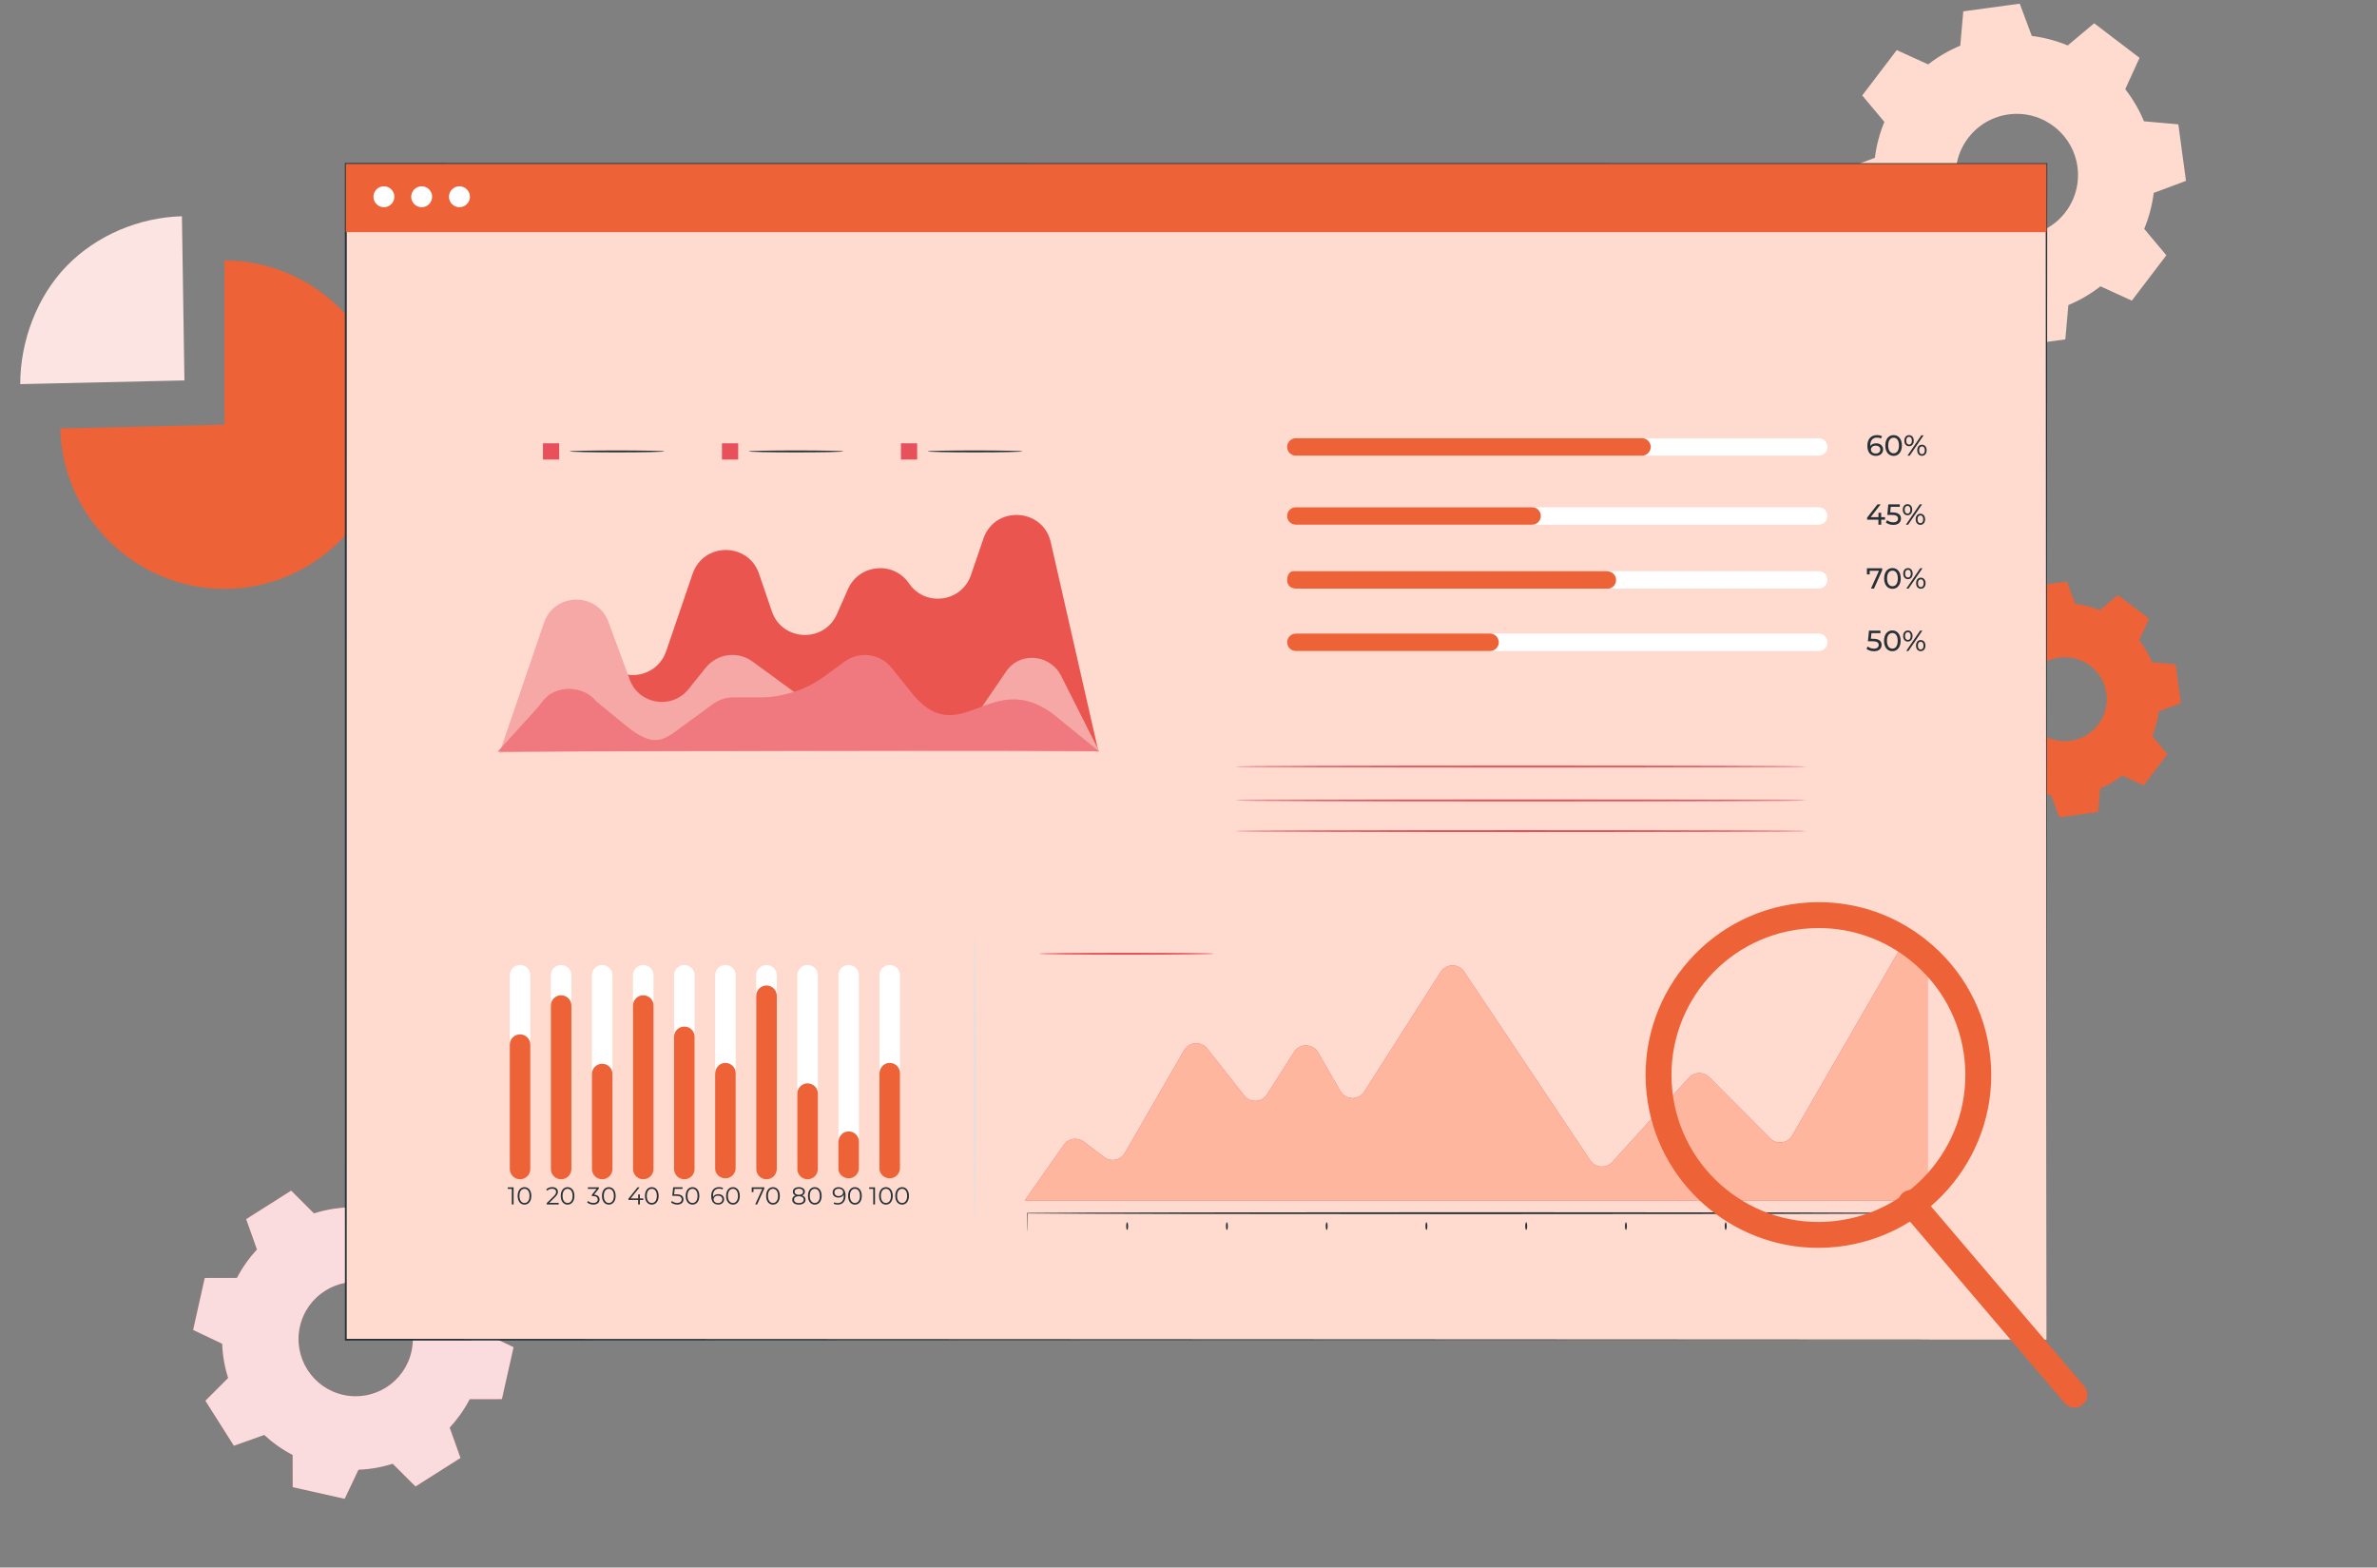 <svg width="643" height="424" viewBox="0 0 643 424" fill="none" xmlns="http://www.w3.org/2000/svg">
<rect x="0" y="0" width="643" height="424" fill="#808080" stroke="none"/>
<g clip-path="url(#clip0_3943_4333)">
<path d="M60.719 114.87V70.45C85.089 70.45 105.139 90.5 105.139 114.87C105.139 139.24 85.089 159.29 60.719 159.29C36.739 159.29 16.859 139.87 16.309 115.89L60.719 114.87Z" fill="#ED6237"/>
<path d="M49.889 102.9L5.469 103.9C5.469 92.33 9.989 80.21 18.059 71.92C26.129 63.63 37.639 58.81 49.209 58.49L49.889 102.9Z" fill="#FCE4E3"/>
<path fill-rule="evenodd" clip-rule="evenodd" d="M549.619 9.72C552.999 10.14 556.269 11.02 559.339 12.29L566.489 6.3L578.769 15.64L574.899 24.12C576.939 26.75 578.659 29.66 579.969 32.81L589.259 33.63L591.329 48.92L582.599 52.18C582.179 55.56 581.299 58.83 580.029 61.9L586.019 69.05L576.679 81.32L568.199 77.45C565.569 79.49 562.659 81.21 559.509 82.52L558.689 91.8L543.399 93.88L540.139 85.15C536.759 84.73 533.489 83.85 530.419 82.58L523.269 88.57L510.989 79.23L514.859 70.75C512.819 68.12 511.099 65.21 509.789 62.06L500.509 61.24L498.439 45.95L507.169 42.69C507.589 39.31 508.469 36.04 509.739 32.97L503.749 25.82L513.089 13.55L521.579 17.42C524.209 15.38 527.119 13.66 530.269 12.35L531.089 3.07L546.359 0.99L549.619 9.72ZM545.039 30.8C534.529 31.18 527.049 41 529.489 51.23C531.289 58.8 538.339 64.17 546.119 63.88C556.629 63.5 564.099 53.68 561.659 43.45C559.859 35.89 552.809 30.52 545.039 30.8Z" fill="#FFDACF"/>
<path fill-rule="evenodd" clip-rule="evenodd" d="M111.998 330.57C114.818 332.04 117.398 333.87 119.678 335.98L127.888 333.06L135.598 345.23L129.458 351.4C130.398 354.37 130.948 357.47 131.068 360.66L138.928 364.39L135.768 378.45L127.058 378.47C125.588 381.29 123.758 383.87 121.648 386.15L124.568 394.36L112.398 402.07L106.228 395.93C103.258 396.87 100.158 397.42 96.968 397.54L93.238 405.41L79.178 402.26L79.158 393.55C76.338 392.08 73.758 390.25 71.478 388.14L63.268 391.06L55.558 378.89L61.708 372.72C60.768 369.75 60.218 366.65 60.098 363.47L52.238 359.73L55.388 345.67L64.098 345.65C65.568 342.83 67.398 340.25 69.508 337.97L66.588 329.76L78.758 322.05L84.928 328.2C87.898 327.26 90.998 326.71 94.188 326.59L97.918 318.73L111.978 321.88L111.998 330.57ZM99.598 347.12C91.268 345.25 82.998 350.49 81.128 358.82C79.258 367.15 84.498 375.42 92.828 377.29C101.158 379.16 109.428 373.92 111.298 365.59C113.168 357.25 107.928 348.99 99.598 347.12Z" fill="#E8505B"/>
<g opacity="0.8">
<path fill-rule="evenodd" clip-rule="evenodd" d="M111.998 330.57C114.818 332.04 117.398 333.87 119.678 335.98L127.888 333.06L135.598 345.23L129.458 351.4C130.398 354.37 130.948 357.47 131.068 360.66L138.928 364.39L135.768 378.45L127.058 378.47C125.588 381.29 123.758 383.87 121.648 386.15L124.568 394.36L112.398 402.07L106.228 395.93C103.258 396.87 100.158 397.42 96.968 397.54L93.238 405.41L79.178 402.26L79.158 393.55C76.338 392.08 73.758 390.25 71.478 388.14L63.268 391.06L55.558 378.89L61.708 372.72C60.768 369.75 60.218 366.65 60.098 363.47L52.238 359.73L55.388 345.67L64.098 345.65C65.568 342.83 67.398 340.25 69.508 337.97L66.588 329.76L78.758 322.05L84.928 328.2C87.898 327.26 90.998 326.71 94.188 326.59L97.918 318.73L111.978 321.88L111.998 330.57ZM99.598 347.12C91.268 345.25 82.998 350.49 81.128 358.82C79.258 367.15 84.498 375.42 92.828 377.29C101.158 379.16 109.428 373.92 111.298 365.59C113.168 357.25 107.928 348.99 99.598 347.12Z" fill="white"/>
</g>
<path fill-rule="evenodd" clip-rule="evenodd" d="M561.349 163.3C563.669 163.59 565.908 164.19 568.018 165.06L572.918 160.95L581.339 167.36L578.688 173.18C580.088 174.98 581.268 176.98 582.168 179.14L588.539 179.7L589.958 190.19L583.969 192.43C583.679 194.75 583.078 196.99 582.208 199.1L586.318 204.01L579.909 212.43L574.089 209.78C572.289 211.18 570.288 212.36 568.128 213.26L567.568 219.63L557.078 221.05L554.839 215.06C552.519 214.77 550.278 214.17 548.168 213.3L543.258 217.41L534.839 211L537.498 205.18C536.098 203.38 534.918 201.38 534.018 199.22L527.648 198.66L526.229 188.17L532.219 185.93C532.509 183.61 533.109 181.37 533.979 179.26L529.868 174.35L536.279 165.93L542.099 168.58C543.899 167.18 545.898 166 548.058 165.1L548.618 158.73L559.108 157.31L561.349 163.3ZM558.198 177.77C550.978 178.03 545.849 184.77 547.529 191.79C548.769 196.99 553.608 200.67 558.938 200.47C566.148 200.21 571.278 193.47 569.608 186.45C568.368 181.26 563.538 177.58 558.198 177.77Z" fill="#ED6237"/>
<path d="M553.589 44.34H93.549V362.36H553.589V44.34Z" fill="#FFDACF"/>
<path d="M553.589 362.37C553.589 360.65 553.509 237.82 553.379 44.35L553.589 44.56C426.019 44.57 266.379 44.59 93.589 44.61H93.549L93.809 44.35C93.799 157.95 93.789 265.85 93.789 362.37L93.549 362.13C365.049 362.27 551.469 362.37 553.589 362.37C551.479 362.37 365.049 362.47 93.549 362.61H93.309V362.37C93.299 265.85 93.299 157.94 93.289 44.35V44.09H93.549H93.589C266.379 44.11 426.019 44.13 553.589 44.14H553.799V44.35C553.669 237.82 553.589 360.65 553.589 362.37Z" fill="#263238"/>
<path d="M553.589 44.34H93.549V62.79H553.589V44.34Z" fill="#ED6237"/>
<path d="M106.68 53.22C106.68 54.78 105.41 56.05 103.85 56.05C102.28 56.05 101.02 54.78 101.02 53.22C101.02 51.66 102.29 50.39 103.85 50.39C105.41 50.39 106.68 51.66 106.68 53.22Z" fill="white"/>
<path d="M116.899 53.22C116.899 54.78 115.629 56.05 114.069 56.05C112.499 56.05 111.239 54.78 111.239 53.22C111.239 51.66 112.509 50.39 114.069 50.39C115.629 50.39 116.899 51.66 116.899 53.22Z" fill="white"/>
<path d="M127.119 53.22C127.119 54.78 125.849 56.05 124.289 56.05C122.729 56.05 121.449 54.79 121.449 53.22C121.449 51.66 122.719 50.39 124.279 50.39C125.839 50.39 127.119 51.66 127.119 53.22Z" fill="white"/>
<path d="M135.56 203.06L150.35 181.67C153.36 177.32 159.35 176.27 163.65 179.35L165.73 180.84C170.89 184.53 178.15 182.2 180.2 176.2L187.38 155.19C190.3 146.65 202.39 146.65 205.31 155.19L208.78 165.36C211.57 173.51 222.91 174.01 226.4 166.13L229.41 159.33C232.42 152.55 241.7 151.7 245.89 157.82C250.29 164.26 260.15 162.92 262.67 155.54L266.03 145.71C269.12 136.68 282.11 137.37 284.23 146.67L297.08 203.07C297.08 203.06 136.01 202.61 135.56 203.06Z" fill="#E8505B"/>
<g opacity="0.3">
<path d="M135.56 203.06L150.35 181.67C153.36 177.32 159.35 176.27 163.65 179.35L165.73 180.84C170.89 184.53 178.15 182.2 180.2 176.2L187.38 155.19C190.3 146.65 202.39 146.65 205.31 155.19L208.78 165.36C211.57 173.51 222.91 174.01 226.4 166.13L229.41 159.33C232.42 152.55 241.7 151.7 245.89 157.82C250.29 164.26 260.15 162.92 262.67 155.54L266.03 145.71C269.12 136.68 282.11 137.37 284.23 146.67L297.08 203.07C297.08 203.06 136.01 202.61 135.56 203.06Z" fill="#ED6237"/>
</g>
<path d="M135.14 203.61L147.16 168.45C149.98 160.21 161.58 160.07 164.59 168.24L170.35 183.82C172.84 190.56 181.73 192.01 186.24 186.41L190.9 180.61C194 176.76 199.58 176.02 203.57 178.94L214.43 186.88C216.02 188.04 217.93 188.66 219.89 188.66H233.71C235.67 188.66 237.59 189.28 239.17 190.44L249.45 197.96C253.67 201.04 259.6 200.03 262.55 195.71L272.2 181.59C272.32 181.41 272.45 181.24 272.58 181.07C276.45 176.17 284.22 177.2 287.03 182.78L297.36 203.26C297.36 203.28 135.14 202.95 135.14 203.61Z" fill="#F5A8A5"/>
<path d="M297.309 203.28L284.749 193.06C267.529 180.39 259.359 204.5 245.819 186.41L241.159 180.61C238.059 176.76 232.479 176.02 228.489 178.94L223.089 182.89C217.959 186.65 211.759 188.67 205.399 188.67H198.349C196.389 188.67 194.469 189.29 192.889 190.45L182.609 197.97C178.389 201.05 175.449 201.47 168.699 195.8C168.699 195.8 161.369 189.84 161.199 189.63C157.609 185.26 150.099 185.26 146.869 189.63C146.089 190.68 145.279 191.61 144.399 192.58L134.699 203.27C134.699 203.28 297.309 202.62 297.309 203.28Z" fill="#E8505B"/>
<g opacity="0.3">
<path d="M297.309 203.28L284.749 193.06C267.529 180.39 259.359 204.5 245.819 186.41L241.159 180.61C238.059 176.76 232.479 176.02 228.489 178.94L223.089 182.89C217.959 186.65 211.759 188.67 205.399 188.67H198.349C196.389 188.67 194.469 189.29 192.889 190.45L182.609 197.97C178.389 201.05 175.449 201.47 168.699 195.8C168.699 195.8 161.369 189.84 161.199 189.63C157.609 185.26 150.099 185.26 146.869 189.63C146.089 190.68 145.279 191.61 144.399 192.58L134.699 203.27C134.699 203.28 297.309 202.62 297.309 203.28Z" fill="#FFDACF"/>
</g>
<path d="M179.739 122.1C179.739 122.24 173.989 122.36 166.909 122.36C159.819 122.36 154.079 122.24 154.079 122.1C154.079 121.96 159.819 121.84 166.909 121.84C173.999 121.84 179.739 121.96 179.739 122.1Z" fill="#263238"/>
<path d="M151.269 119.91H146.879V124.3H151.269V119.91Z" fill="#E8505B"/>
<path d="M228.159 122.1C228.159 122.24 222.409 122.36 215.329 122.36C208.239 122.36 202.499 122.24 202.499 122.1C202.499 121.96 208.239 121.84 215.329 121.84C222.409 121.84 228.159 121.96 228.159 122.1Z" fill="#263238"/>
<path d="M199.689 119.91H195.299V124.3H199.689V119.91Z" fill="#E8505B"/>
<path d="M276.579 122.1C276.579 122.24 270.829 122.36 263.749 122.36C256.659 122.36 250.919 122.24 250.919 122.1C250.919 121.96 256.659 121.84 263.749 121.84C270.829 121.84 276.579 121.96 276.579 122.1Z" fill="#263238"/>
<path d="M248.099 119.91H243.709V124.3H248.099V119.91Z" fill="#E8505B"/>
<path d="M277.209 324.72L287.779 309.65C289.009 307.89 291.449 307.51 293.159 308.8L298.719 313C300.539 314.37 303.139 313.84 304.279 311.87L320.319 284.09C321.659 281.77 324.919 281.54 326.569 283.64L336.579 296.34C338.199 298.39 341.349 298.23 342.749 296.03L350.069 284.53C351.599 282.13 355.119 282.21 356.549 284.67L362.589 295.13C364.009 297.59 367.529 297.67 369.059 295.27L389.719 262.89C391.189 260.59 394.539 260.55 396.059 262.82L430.189 313.88C431.559 315.93 434.489 316.14 436.139 314.32L456.879 291.49C458.339 289.89 460.839 289.83 462.369 291.36L478.859 307.91C480.619 309.68 483.579 309.29 484.819 307.13L514.329 256.02C516.269 252.66 521.399 254.04 521.399 257.91V324.71H277.209V324.72Z" fill="#E8505B"/>
<path d="M520.789 333.07C520.779 333.07 520.779 332.97 520.769 332.78C520.769 332.57 520.759 332.27 520.749 331.88C520.739 331.05 520.729 329.83 520.719 328.15L520.789 328.22C506.689 328.33 457.629 328.41 399.359 328.41C341.079 328.41 292.019 328.33 277.919 328.22L277.989 328.15C277.969 329.83 277.959 331.05 277.959 331.88C277.949 332.27 277.949 332.56 277.939 332.78C277.929 332.98 277.929 333.07 277.919 333.07C277.909 333.07 277.909 332.97 277.899 332.78C277.899 332.57 277.889 332.27 277.879 331.88C277.869 331.05 277.859 329.83 277.849 328.15V328.08H277.919C292.019 327.97 341.069 327.89 399.359 327.89C457.619 327.89 506.679 327.97 520.789 328.08H520.859V328.15C520.839 329.83 520.829 331.05 520.829 331.88C520.819 332.27 520.819 332.57 520.809 332.78C520.799 332.97 520.789 333.07 520.789 333.07Z" fill="#263238"/>
<path d="M304.909 332.68C304.769 332.68 304.649 332.22 304.649 331.65C304.649 331.08 304.769 330.61 304.909 330.61C305.049 330.61 305.169 331.07 305.169 331.65C305.169 332.21 305.049 332.68 304.909 332.68Z" fill="#263238"/>
<path d="M331.889 332.68C331.749 332.68 331.629 332.22 331.629 331.65C331.629 331.08 331.749 330.61 331.889 330.61C332.029 330.61 332.149 331.07 332.149 331.65C332.159 332.21 332.039 332.68 331.889 332.68Z" fill="#263238"/>
<path d="M358.879 332.68C358.739 332.68 358.619 332.22 358.619 331.65C358.619 331.08 358.739 330.61 358.879 330.61C359.019 330.61 359.139 331.07 359.139 331.65C359.139 332.21 359.019 332.68 358.879 332.68Z" fill="#263238"/>
<path d="M385.859 332.68C385.719 332.68 385.599 332.22 385.599 331.65C385.599 331.08 385.719 330.61 385.859 330.61C385.999 330.61 386.119 331.07 386.119 331.65C386.119 332.21 386.009 332.68 385.859 332.68Z" fill="#263238"/>
<path d="M412.849 332.68C412.709 332.68 412.589 332.22 412.589 331.65C412.589 331.08 412.709 330.61 412.849 330.61C412.989 330.61 413.109 331.07 413.109 331.65C413.109 332.21 412.989 332.68 412.849 332.68Z" fill="#263238"/>
<path d="M439.828 332.68C439.688 332.68 439.568 332.22 439.568 331.65C439.568 331.08 439.688 330.61 439.828 330.61C439.968 330.61 440.088 331.07 440.088 331.65C440.088 332.21 439.978 332.68 439.828 332.68Z" fill="#263238"/>
<path d="M466.819 332.68C466.679 332.68 466.559 332.22 466.559 331.65C466.559 331.08 466.679 330.61 466.819 330.61C466.959 330.61 467.079 331.07 467.079 331.65C467.079 332.21 466.959 332.68 466.819 332.68Z" fill="#263238"/>
<path d="M493.799 332.68C493.659 332.68 493.539 332.22 493.539 331.65C493.539 331.08 493.659 330.61 493.799 330.61C493.939 330.61 494.059 331.07 494.059 331.65C494.059 332.21 493.949 332.68 493.799 332.68Z" fill="#263238"/>
<path d="M491.989 141.92H350.529C349.229 141.92 348.169 140.86 348.169 139.56C348.169 138.26 349.229 137.2 350.529 137.2H491.989C493.289 137.2 494.349 138.26 494.349 139.56C494.349 140.86 493.289 141.92 491.989 141.92Z" fill="white"/>
<path d="M491.989 123.25H350.529C349.229 123.25 348.169 122.19 348.169 120.89C348.169 119.59 349.229 118.53 350.529 118.53H491.989C493.289 118.53 494.349 119.59 494.349 120.89C494.349 122.19 493.289 123.25 491.989 123.25Z" fill="white"/>
<path d="M509.928 140.57H508.888V141.92H508.128V140.57H505.068V140.02L507.878 136.42H508.728L506.028 139.89H508.138V138.7H508.878V139.89H509.918V140.57H509.928Z" fill="#263238"/>
<path d="M514.229 140.27C514.229 141.22 513.549 141.98 512.149 141.98C511.369 141.98 510.599 141.73 510.129 141.31L510.489 140.69C510.859 141.04 511.469 141.28 512.139 141.28C512.969 141.28 513.439 140.9 513.439 140.3C513.439 139.68 513.049 139.29 511.769 139.29H510.519L510.809 136.41H513.909V137.09H511.469L511.319 138.6H511.929C513.589 138.61 514.229 139.29 514.229 140.27Z" fill="#263238"/>
<path d="M514.719 137.87C514.719 136.97 515.239 136.37 515.999 136.37C516.759 136.37 517.269 136.97 517.269 137.87C517.269 138.77 516.759 139.37 515.999 139.37C515.239 139.37 514.719 138.77 514.719 137.87ZM516.769 137.87C516.769 137.21 516.479 136.82 515.999 136.82C515.529 136.82 515.229 137.22 515.229 137.87C515.229 138.52 515.529 138.92 515.999 138.92C516.479 138.92 516.769 138.53 516.769 137.87ZM519.319 136.42H519.929L516.169 141.92H515.569L519.319 136.42ZM518.209 140.46C518.209 139.56 518.719 138.96 519.479 138.96C520.239 138.96 520.759 139.56 520.759 140.46C520.759 141.36 520.239 141.96 519.479 141.96C518.719 141.96 518.209 141.36 518.209 140.46ZM520.249 140.46C520.249 139.81 519.949 139.41 519.479 139.41C518.999 139.41 518.709 139.8 518.709 140.46C518.709 141.12 518.999 141.51 519.479 141.51C519.949 141.52 520.249 141.12 520.249 140.46Z" fill="#263238"/>
<path d="M491.989 159.21H350.529C349.229 159.21 348.169 158.15 348.169 156.85C348.169 155.55 349.229 154.49 350.529 154.49H491.989C493.289 154.49 494.349 155.55 494.349 156.85C494.349 158.15 493.289 159.21 491.989 159.21Z" fill="white"/>
<path d="M509.15 153.71V154.24L506.93 159.21H506.1L508.28 154.39H505.77V155.37H505.02V153.7H509.15V153.71Z" fill="#263238"/>
<path d="M509.68 156.46C509.68 154.67 510.64 153.65 511.93 153.65C513.21 153.65 514.17 154.67 514.17 156.46C514.17 158.25 513.21 159.27 511.93 159.27C510.64 159.27 509.68 158.25 509.68 156.46ZM513.38 156.46C513.38 155.05 512.78 154.35 511.93 154.35C511.06 154.35 510.47 155.06 510.47 156.46C510.47 157.87 511.07 158.57 511.93 158.57C512.79 158.57 513.38 157.86 513.38 156.46Z" fill="#263238"/>
<path d="M514.84 155.16C514.84 154.26 515.36 153.66 516.12 153.66C516.88 153.66 517.39 154.26 517.39 155.16C517.39 156.06 516.88 156.66 516.12 156.66C515.36 156.66 514.84 156.06 514.84 155.16ZM516.89 155.16C516.89 154.5 516.6 154.11 516.12 154.11C515.65 154.11 515.35 154.51 515.35 155.16C515.35 155.81 515.65 156.21 516.12 156.21C516.6 156.21 516.89 155.82 516.89 155.16ZM519.43 153.71H520.04L516.28 159.21H515.68L519.43 153.71ZM518.33 157.75C518.33 156.85 518.84 156.25 519.6 156.25C520.36 156.25 520.88 156.85 520.88 157.75C520.88 158.65 520.36 159.25 519.6 159.25C518.84 159.25 518.33 158.65 518.33 157.75ZM520.37 157.75C520.37 157.1 520.07 156.7 519.6 156.7C519.12 156.7 518.83 157.09 518.83 157.75C518.83 158.41 519.12 158.8 519.6 158.8C520.07 158.81 520.37 158.4 520.37 157.75Z" fill="#263238"/>
<path d="M491.989 176.09H350.529C349.229 176.09 348.169 175.03 348.169 173.73C348.169 172.43 349.229 171.37 350.529 171.37H491.989C493.289 171.37 494.349 172.43 494.349 173.73C494.349 175.03 493.289 176.09 491.989 176.09Z" fill="white"/>
<path d="M508.998 174.44C508.998 175.39 508.318 176.15 506.918 176.15C506.138 176.15 505.368 175.9 504.898 175.48L505.258 174.86C505.628 175.21 506.238 175.45 506.908 175.45C507.738 175.45 508.208 175.07 508.208 174.47C508.208 173.85 507.818 173.46 506.538 173.46H505.288L505.578 170.58H508.678V171.26H506.238L506.088 172.77H506.698C508.348 172.78 508.998 173.46 508.998 174.44Z" fill="#263238"/>
<path d="M509.648 173.33C509.648 171.54 510.608 170.52 511.898 170.52C513.178 170.52 514.138 171.54 514.138 173.33C514.138 175.12 513.178 176.14 511.898 176.14C510.608 176.15 509.648 175.13 509.648 173.33ZM513.348 173.33C513.348 171.92 512.748 171.22 511.898 171.22C511.028 171.22 510.438 171.93 510.438 173.33C510.438 174.74 511.038 175.44 511.898 175.44C512.748 175.45 513.348 174.74 513.348 173.33Z" fill="#263238"/>
<path d="M514.809 172.04C514.809 171.14 515.329 170.54 516.089 170.54C516.849 170.54 517.359 171.14 517.359 172.04C517.359 172.94 516.849 173.54 516.089 173.54C515.319 173.54 514.809 172.93 514.809 172.04ZM516.859 172.04C516.859 171.38 516.569 170.99 516.089 170.99C515.619 170.99 515.319 171.39 515.319 172.04C515.319 172.69 515.619 173.09 516.089 173.09C516.569 173.09 516.859 172.7 516.859 172.04ZM519.399 170.58H520.009L516.249 176.08H515.649L519.399 170.58ZM518.299 174.63C518.299 173.73 518.809 173.13 519.569 173.13C520.329 173.13 520.849 173.74 520.849 174.63C520.849 175.53 520.329 176.13 519.569 176.13C518.809 176.13 518.299 175.53 518.299 174.63ZM520.339 174.63C520.339 173.98 520.039 173.58 519.569 173.58C519.089 173.58 518.799 173.97 518.799 174.63C518.799 175.29 519.089 175.68 519.569 175.68C520.039 175.68 520.339 175.28 520.339 174.63Z" fill="#263238"/>
<path d="M509.399 121.57C509.399 122.63 508.539 123.31 507.449 123.31C505.969 123.31 505.139 122.32 505.139 120.57C505.139 118.69 506.199 117.69 507.739 117.69C508.259 117.69 508.749 117.79 509.109 118.01L508.809 118.62C508.529 118.43 508.149 118.36 507.759 118.36C506.639 118.36 505.929 119.06 505.929 120.43C505.929 120.49 505.929 120.56 505.939 120.63C506.249 120.16 506.839 119.91 507.519 119.91C508.599 119.91 509.399 120.56 509.399 121.57ZM508.639 121.6C508.639 120.96 508.149 120.54 507.379 120.54C506.629 120.54 506.109 121 506.109 121.61C506.109 122.18 506.569 122.67 507.409 122.67C508.129 122.67 508.639 122.26 508.639 121.6Z" fill="#263238"/>
<path d="M509.988 120.5C509.988 118.71 510.948 117.69 512.238 117.69C513.518 117.69 514.478 118.71 514.478 120.5C514.478 122.29 513.518 123.31 512.238 123.31C510.948 123.31 509.988 122.29 509.988 120.5ZM513.688 120.5C513.688 119.09 513.088 118.39 512.238 118.39C511.368 118.39 510.778 119.1 510.778 120.5C510.778 121.9 511.378 122.61 512.238 122.61C513.088 122.61 513.688 121.9 513.688 120.5Z" fill="#263238"/>
<path d="M515.139 119.2C515.139 118.3 515.659 117.7 516.419 117.7C517.179 117.7 517.689 118.3 517.689 119.2C517.689 120.1 517.179 120.7 516.419 120.7C515.659 120.7 515.139 120.1 515.139 119.2ZM517.189 119.2C517.189 118.54 516.899 118.15 516.419 118.15C515.949 118.15 515.649 118.55 515.649 119.2C515.649 119.85 515.949 120.25 516.419 120.25C516.899 120.25 517.189 119.86 517.189 119.2ZM519.739 117.75H520.349L516.589 123.25H515.989L519.739 117.75ZM518.629 121.79C518.629 120.89 519.139 120.29 519.899 120.29C520.659 120.29 521.179 120.9 521.179 121.79C521.179 122.69 520.659 123.29 519.899 123.29C519.139 123.29 518.629 122.69 518.629 121.79ZM520.679 121.79C520.679 121.14 520.379 120.74 519.909 120.74C519.429 120.74 519.139 121.13 519.139 121.79C519.139 122.45 519.429 122.84 519.909 122.84C520.379 122.85 520.679 122.45 520.679 121.79Z" fill="#263238"/>
<path d="M488.689 207.34C488.689 207.48 454.069 207.6 411.369 207.6C368.649 207.6 334.039 207.48 334.039 207.34C334.039 207.2 368.659 207.08 411.369 207.08C454.069 207.08 488.689 207.19 488.689 207.34Z" fill="#E8505B"/>
<path d="M488.689 216.51C488.689 216.65 454.069 216.77 411.369 216.77C368.649 216.77 334.039 216.65 334.039 216.51C334.039 216.37 368.659 216.25 411.369 216.25C454.069 216.25 488.689 216.36 488.689 216.51Z" fill="#E8505B"/>
<path d="M488.689 224.8C488.689 224.94 454.069 225.06 411.369 225.06C368.649 225.06 334.039 224.94 334.039 224.8C334.039 224.66 368.659 224.54 411.369 224.54C454.069 224.54 488.689 224.66 488.689 224.8Z" fill="#E8505B"/>
<path d="M140.679 318.73C139.139 318.73 137.899 317.49 137.899 315.95V263.8C137.899 262.26 139.139 261.02 140.679 261.02C142.219 261.02 143.459 262.26 143.459 263.8V315.95C143.459 317.48 142.209 318.73 140.679 318.73Z" fill="white"/>
<path d="M140.679 318.97C139.139 318.97 137.899 317.73 137.899 316.19V282.57C137.899 281.03 139.139 279.79 140.679 279.79C142.219 279.79 143.459 281.03 143.459 282.57V316.19C143.459 317.73 142.209 318.97 140.679 318.97Z" fill="#ED6237"/>
<path d="M138.929 321.15V325.79H138.449V321.58H137.359V321.16H138.929V321.15Z" fill="#263238"/>
<path d="M140.029 323.47C140.029 321.99 140.799 321.11 141.879 321.11C142.949 321.11 143.729 321.99 143.729 323.47C143.729 324.95 142.949 325.83 141.879 325.83C140.809 325.83 140.029 324.95 140.029 323.47ZM143.239 323.47C143.239 322.23 142.679 321.55 141.879 321.55C141.069 321.55 140.519 322.23 140.519 323.47C140.519 324.71 141.079 325.39 141.879 325.39C142.689 325.39 143.239 324.71 143.239 323.47Z" fill="#263238"/>
<path d="M151.789 318.73C150.249 318.73 149.009 317.49 149.009 315.95V263.8C149.009 262.26 150.249 261.02 151.789 261.02C153.319 261.02 154.569 262.26 154.569 263.8V315.95C154.569 317.48 153.319 318.73 151.789 318.73Z" fill="white"/>
<path d="M151.789 318.97C150.249 318.97 149.009 317.73 149.009 316.19V271.99C149.009 270.45 150.249 269.21 151.789 269.21C153.319 269.21 154.569 270.45 154.569 271.99V316.2C154.569 317.73 153.319 318.97 151.789 318.97Z" fill="#ED6237"/>
<path d="M151.129 325.36V325.78H147.879V325.44L149.809 323.55C150.329 323.03 150.429 322.72 150.429 322.4C150.429 321.86 150.049 321.53 149.339 321.53C148.799 321.53 148.379 321.7 148.079 322.05L147.739 321.76C148.099 321.34 148.669 321.1 149.379 321.1C150.319 321.1 150.919 321.58 150.919 322.35C150.919 322.79 150.779 323.19 150.159 323.8L148.579 325.35H151.129V325.36Z" fill="#263238"/>
<path d="M151.689 323.47C151.689 321.99 152.459 321.11 153.539 321.11C154.609 321.11 155.389 321.99 155.389 323.47C155.389 324.95 154.609 325.83 153.539 325.83C152.469 325.83 151.689 324.95 151.689 323.47ZM154.899 323.47C154.899 322.23 154.339 321.55 153.539 321.55C152.729 321.55 152.179 322.23 152.179 323.47C152.179 324.71 152.739 325.39 153.539 325.39C154.349 325.39 154.899 324.71 154.899 323.47Z" fill="#263238"/>
<path d="M162.899 318.73C161.359 318.73 160.119 317.49 160.119 315.95V263.8C160.119 262.26 161.359 261.02 162.899 261.02C164.439 261.02 165.679 262.26 165.679 263.8V315.95C165.679 317.48 164.429 318.73 162.899 318.73Z" fill="white"/>
<path d="M162.899 318.97C161.359 318.97 160.119 317.73 160.119 316.19V290.51C160.119 288.97 161.359 287.73 162.899 287.73C164.439 287.73 165.679 288.97 165.679 290.51V316.19C165.679 317.73 164.429 318.97 162.899 318.97Z" fill="#ED6237"/>
<path d="M162.179 324.45C162.179 325.22 161.619 325.82 160.499 325.82C159.829 325.82 159.189 325.59 158.829 325.22L159.059 324.84C159.359 325.15 159.889 325.38 160.499 325.38C161.269 325.38 161.689 325.02 161.689 324.45C161.689 323.89 161.299 323.53 160.439 323.53H160.109V323.18L161.389 321.57H159.019V321.15H161.999V321.49L160.689 323.14C161.679 323.19 162.179 323.71 162.179 324.45Z" fill="#263238"/>
<path d="M162.839 323.47C162.839 321.99 163.609 321.11 164.689 321.11C165.759 321.11 166.539 321.99 166.539 323.47C166.539 324.95 165.759 325.83 164.689 325.83C163.619 325.83 162.839 324.95 162.839 323.47ZM166.059 323.47C166.059 322.23 165.499 321.55 164.699 321.55C163.889 321.55 163.339 322.23 163.339 323.47C163.339 324.71 163.899 325.39 164.699 325.39C165.499 325.39 166.059 324.71 166.059 323.47Z" fill="#263238"/>
<path d="M174.009 318.73C172.469 318.73 171.229 317.49 171.229 315.95V263.8C171.229 262.26 172.469 261.02 174.009 261.02C175.549 261.02 176.789 262.26 176.789 263.8V315.95C176.789 317.48 175.549 318.73 174.009 318.73Z" fill="white"/>
<path d="M174.009 318.97C172.469 318.97 171.229 317.73 171.229 316.19V271.99C171.229 270.45 172.469 269.21 174.009 269.21C175.549 269.21 176.789 270.45 176.789 271.99V316.2C176.789 317.73 175.549 318.97 174.009 318.97Z" fill="#ED6237"/>
<path d="M174.029 324.57H173.099V325.79H172.619V324.57H169.999V324.23L172.459 321.16H172.989L170.619 324.15H172.629V323.08H173.089V324.15H174.019V324.57H174.029Z" fill="#263238"/>
<path d="M174.469 323.47C174.469 321.99 175.239 321.11 176.319 321.11C177.389 321.11 178.169 321.99 178.169 323.47C178.169 324.95 177.389 325.83 176.319 325.83C175.239 325.83 174.469 324.95 174.469 323.47ZM177.679 323.47C177.679 322.23 177.119 321.55 176.319 321.55C175.509 321.55 174.959 322.23 174.959 323.47C174.959 324.71 175.519 325.39 176.319 325.39C177.119 325.39 177.679 324.71 177.679 323.47Z" fill="#263238"/>
<path d="M185.119 318.73C183.579 318.73 182.339 317.49 182.339 315.95V263.8C182.339 262.26 183.579 261.02 185.119 261.02C186.659 261.02 187.899 262.26 187.899 263.8V315.95C187.899 317.48 186.659 318.73 185.119 318.73Z" fill="white"/>
<path d="M185.119 318.97C183.579 318.97 182.339 317.73 182.339 316.19V280.45C182.339 278.91 183.579 277.67 185.119 277.67C186.659 277.67 187.899 278.91 187.899 280.45V316.19C187.899 317.73 186.659 318.97 185.119 318.97Z" fill="#ED6237"/>
<path d="M184.879 324.42C184.879 325.21 184.329 325.82 183.199 325.82C182.529 325.82 181.899 325.59 181.539 325.22L181.769 324.84C182.069 325.15 182.599 325.38 183.189 325.38C183.979 325.38 184.399 325 184.399 324.43C184.399 323.83 184.029 323.46 182.849 323.46H181.859L182.099 321.14H184.639V321.56H182.519L182.359 323.04H182.959C184.349 323.05 184.879 323.6 184.879 324.42Z" fill="#263238"/>
<path d="M185.479 323.47C185.479 321.99 186.249 321.11 187.329 321.11C188.409 321.11 189.179 321.99 189.179 323.47C189.179 324.95 188.399 325.83 187.329 325.83C186.259 325.83 185.479 324.95 185.479 323.47ZM188.689 323.47C188.689 322.23 188.129 321.55 187.329 321.55C186.519 321.55 185.969 322.23 185.969 323.47C185.969 324.71 186.529 325.39 187.329 325.39C188.129 325.39 188.689 324.71 188.689 323.47Z" fill="#263238"/>
<path d="M196.229 318.73C194.689 318.73 193.449 317.49 193.449 315.95V263.8C193.449 262.26 194.689 261.02 196.229 261.02C197.769 261.02 199.009 262.26 199.009 263.8V315.95C199.009 317.48 197.769 318.73 196.229 318.73Z" fill="white"/>
<path d="M196.229 318.73C194.689 318.73 193.449 317.49 193.449 316.2V290.52C193.449 288.74 194.689 287.5 196.229 287.5C197.769 287.5 199.009 288.74 199.009 290.28V315.96C199.009 317.48 197.769 318.73 196.229 318.73Z" fill="#ED6237"/>
<path d="M195.87 324.4C195.87 325.27 195.19 325.82 194.29 325.82C193.06 325.82 192.39 324.97 192.39 323.5C192.39 321.92 193.25 321.1 194.51 321.1C194.93 321.1 195.32 321.17 195.61 321.35L195.42 321.73C195.18 321.57 194.86 321.51 194.52 321.51C193.52 321.51 192.88 322.15 192.88 323.41C192.88 323.52 192.89 323.65 192.9 323.79C193.13 323.28 193.67 323 194.32 323C195.23 323.01 195.87 323.55 195.87 324.4ZM195.4 324.41C195.4 323.8 194.95 323.41 194.23 323.41C193.52 323.41 193.04 323.85 193.04 324.42C193.04 324.93 193.46 325.41 194.27 325.41C194.94 325.42 195.4 325.03 195.4 324.41Z" fill="#263238"/>
<path d="M196.42 323.47C196.42 321.99 197.19 321.11 198.27 321.11C199.34 321.11 200.12 321.99 200.12 323.47C200.12 324.95 199.34 325.83 198.27 325.83C197.19 325.83 196.42 324.95 196.42 323.47ZM199.63 323.47C199.63 322.23 199.07 321.55 198.27 321.55C197.46 321.55 196.91 322.23 196.91 323.47C196.91 324.71 197.47 325.39 198.27 325.39C199.07 325.39 199.63 324.71 199.63 323.47Z" fill="#263238"/>
<path d="M207.349 318.73C205.809 318.73 204.569 317.49 204.569 315.95V263.8C204.569 262.26 205.809 261.02 207.349 261.02C208.879 261.02 210.129 262.26 210.129 263.8V315.95C210.119 317.48 208.879 318.73 207.349 318.73Z" fill="white"/>
<path d="M207.349 318.97C205.809 318.97 204.569 317.73 204.569 316.19V269.34C204.569 267.8 205.809 266.56 207.349 266.56C208.879 266.56 210.129 267.8 210.129 269.34V316.19C210.119 317.73 208.879 318.97 207.349 318.97Z" fill="#ED6237"/>
<path d="M206.75 321.15V321.49L204.81 325.79H204.29L206.2 321.58H203.82V322.45H203.35V321.16H206.75V321.15Z" fill="#263238"/>
<path d="M207.25 323.47C207.25 321.99 208.02 321.11 209.1 321.11C210.17 321.11 210.95 321.99 210.95 323.47C210.95 324.95 210.17 325.83 209.1 325.83C208.02 325.83 207.25 324.95 207.25 323.47ZM210.46 323.47C210.46 322.23 209.9 321.55 209.1 321.55C208.29 321.55 207.74 322.23 207.74 323.47C207.74 324.71 208.3 325.39 209.1 325.39C209.9 325.39 210.46 324.71 210.46 323.47Z" fill="#263238"/>
<path d="M218.46 318.73C216.92 318.73 215.68 317.49 215.68 315.95V263.8C215.68 262.26 216.92 261.02 218.46 261.02C220 261.02 221.24 262.26 221.24 263.8V315.95C221.24 317.48 219.99 318.73 218.46 318.73Z" fill="white"/>
<path d="M218.46 318.97C216.92 318.97 215.68 317.73 215.68 316.19V295.81C215.68 294.28 216.92 293.03 218.46 293.03C220 293.03 221.24 294.27 221.24 295.81V316.19C221.24 317.73 219.99 318.97 218.46 318.97Z" fill="#ED6237"/>
<path d="M217.9 324.5C217.9 325.32 217.2 325.83 216.1 325.83C214.99 325.83 214.31 325.32 214.31 324.5C214.31 323.94 214.63 323.55 215.2 323.36C214.73 323.17 214.47 322.82 214.47 322.34C214.47 321.59 215.11 321.11 216.09 321.11C217.07 321.11 217.73 321.58 217.73 322.34C217.73 322.82 217.46 323.17 216.99 323.36C217.58 323.55 217.9 323.95 217.9 324.5ZM217.41 324.49C217.41 323.92 216.92 323.56 216.1 323.56C215.28 323.56 214.8 323.92 214.8 324.49C214.8 325.07 215.28 325.42 216.1 325.42C216.92 325.42 217.41 325.06 217.41 324.49ZM216.1 323.18C216.82 323.18 217.25 322.86 217.25 322.35C217.25 321.83 216.79 321.51 216.1 321.51C215.4 321.51 214.95 321.83 214.95 322.34C214.96 322.86 215.38 323.18 216.1 323.18Z" fill="#263238"/>
<path d="M218.56 323.47C218.56 321.99 219.34 321.11 220.41 321.11C221.48 321.11 222.26 321.99 222.26 323.47C222.26 324.95 221.48 325.83 220.41 325.83C219.34 325.83 218.56 324.95 218.56 323.47ZM221.77 323.47C221.77 322.23 221.21 321.55 220.41 321.55C219.6 321.55 219.05 322.23 219.05 323.47C219.05 324.71 219.61 325.39 220.41 325.39C221.22 325.39 221.77 324.71 221.77 323.47Z" fill="#263238"/>
<path d="M229.569 318.73C228.029 318.73 226.789 317.49 226.789 315.95V263.8C226.789 262.26 228.029 261.02 229.569 261.02C231.109 261.02 232.349 262.26 232.349 263.8V315.95C232.349 317.48 231.099 318.73 229.569 318.73Z" fill="white"/>
<path d="M229.569 318.73C228.029 318.73 226.789 317.49 226.789 316.2V309.05C226.789 307.27 228.029 306.03 229.569 306.03C231.109 306.03 232.349 307.27 232.349 308.81V315.96C232.349 317.48 231.099 318.73 229.569 318.73Z" fill="#ED6237"/>
<path d="M228.729 323.43C228.729 325.01 227.869 325.83 226.609 325.83C226.189 325.83 225.799 325.76 225.509 325.58L225.699 325.2C225.939 325.36 226.259 325.42 226.599 325.42C227.599 325.42 228.239 324.78 228.239 323.52C228.239 323.41 228.229 323.28 228.219 323.14C227.989 323.65 227.449 323.93 226.799 323.93C225.879 323.93 225.239 323.39 225.239 322.54C225.239 321.67 225.919 321.12 226.819 321.12C228.059 321.11 228.729 321.96 228.729 323.43ZM228.079 322.51C228.079 322 227.659 321.52 226.849 321.52C226.179 321.52 225.719 321.91 225.719 322.53C225.719 323.14 226.169 323.53 226.889 323.53C227.589 323.52 228.079 323.08 228.079 322.51Z" fill="#263238"/>
<path d="M229.419 323.47C229.419 321.99 230.189 321.11 231.269 321.11C232.349 321.11 233.119 321.99 233.119 323.47C233.119 324.95 232.339 325.83 231.269 325.83C230.199 325.83 229.419 324.95 229.419 323.47ZM232.629 323.47C232.629 322.23 232.069 321.55 231.269 321.55C230.459 321.55 229.909 322.23 229.909 323.47C229.909 324.71 230.469 325.39 231.269 325.39C232.069 325.39 232.629 324.71 232.629 323.47Z" fill="#263238"/>
<path d="M240.678 318.73C239.138 318.73 237.898 317.49 237.898 315.95V263.8C237.898 262.26 239.138 261.02 240.678 261.02C242.218 261.02 243.458 262.26 243.458 263.8V315.95C243.458 317.48 242.208 318.73 240.678 318.73Z" fill="white"/>
<path d="M240.678 318.73C239.138 318.73 237.898 317.49 237.898 316.2V290.52C237.898 288.74 239.138 287.5 240.678 287.5C242.218 287.5 243.458 288.74 243.458 290.28V315.96C243.458 317.48 242.208 318.73 240.678 318.73Z" fill="#ED6237"/>
<path d="M236.699 321.15V325.79H236.219V321.58H235.129V321.16H236.699V321.15Z" fill="#263238"/>
<path d="M237.799 323.47C237.799 321.99 238.569 321.11 239.649 321.11C240.719 321.11 241.499 321.99 241.499 323.47C241.499 324.95 240.719 325.83 239.649 325.83C238.579 325.83 237.799 324.95 237.799 323.47ZM241.009 323.47C241.009 322.23 240.449 321.55 239.649 321.55C238.839 321.55 238.289 322.23 238.289 323.47C238.289 324.71 238.849 325.39 239.649 325.39C240.459 325.39 241.009 324.71 241.009 323.47Z" fill="#263238"/>
<path d="M242.179 323.47C242.179 321.99 242.949 321.11 244.029 321.11C245.099 321.11 245.879 321.99 245.879 323.47C245.879 324.95 245.099 325.83 244.029 325.83C242.959 325.83 242.179 324.95 242.179 323.47ZM245.389 323.47C245.389 322.23 244.829 321.55 244.029 321.55C243.219 321.55 242.669 322.23 242.669 323.47C242.669 324.71 243.229 325.39 244.029 325.39C244.839 325.39 245.389 324.71 245.389 323.47Z" fill="#263238"/>
<path d="M263.699 329.63C263.559 329.63 263.439 312.47 263.439 291.3C263.439 270.13 263.559 252.97 263.699 252.97C263.839 252.97 263.959 270.13 263.959 291.3C263.959 312.47 263.849 329.63 263.699 329.63Z" fill="#E0E0E0"/>
<path d="M328.369 257.97C328.369 258.11 317.789 258.23 304.739 258.23C291.689 258.23 281.109 258.11 281.109 257.97C281.109 257.83 291.689 257.71 304.739 257.71C317.789 257.71 328.369 257.82 328.369 257.97Z" fill="#E8505B"/>
</g>
<path d="M277.209 324.72L287.779 309.65C289.009 307.89 291.449 307.51 293.159 308.8L298.719 313C300.539 314.37 303.139 313.84 304.279 311.87L320.319 284.09C321.659 281.77 324.919 281.54 326.569 283.64L336.579 296.34C338.199 298.39 341.349 298.23 342.749 296.03L350.069 284.53C351.599 282.13 355.119 282.21 356.549 284.67L362.589 295.13C364.009 297.59 367.529 297.67 369.059 295.27L389.719 262.89C391.189 260.59 394.539 260.55 396.059 262.82L430.189 313.88C431.559 315.93 434.489 316.14 436.139 314.32L456.879 291.49C458.339 289.89 460.839 289.83 462.369 291.36L478.859 307.91C480.619 309.68 483.579 309.29 484.819 307.13L514.329 256.02C516.269 252.66 521.399 254.04 521.399 257.91V324.71H277.209V324.72Z" fill="#FFB69F"/>
<path d="M491.864 337.524C468.294 337.524 447.974 319.694 445.414 295.744C442.674 270.114 461.294 247.034 486.934 244.294C499.354 242.974 511.544 246.554 521.254 254.394C530.974 262.234 537.054 273.394 538.384 285.804C541.124 311.434 522.504 334.514 496.864 337.254C495.184 337.434 493.514 337.524 491.864 337.524ZM491.974 251.024C490.544 251.024 489.114 251.104 487.674 251.254C465.884 253.584 450.044 273.204 452.374 295.004C454.704 316.794 474.334 332.644 496.124 330.304C517.914 327.974 533.754 308.344 531.424 286.554C530.294 275.994 525.124 266.514 516.864 259.844C509.724 254.084 501.014 251.024 491.974 251.024Z" fill="#ED6237"/>
<path d="M561.165 380.734C560.175 380.734 559.195 380.314 558.495 379.504L514.285 327.624C513.035 326.154 513.205 323.944 514.675 322.694C516.145 321.444 518.355 321.614 519.605 323.084L563.815 374.964C565.065 376.434 564.895 378.644 563.425 379.894C562.775 380.454 561.965 380.734 561.165 380.734Z" fill="#ED6237"/>
<path d="M414.449 141.92H350.529C349.229 141.92 348.169 140.86 348.169 139.56C348.169 138.26 349.229 137.2 350.529 137.2H414.449C415.749 137.2 416.809 138.26 416.809 139.56C416.809 140.86 415.749 141.92 414.449 141.92Z" fill="#ED6237"/>
<path d="M435.279 159.21H350.679C348.919 159.21 348.179 158.15 348.179 156.85C348.179 155.55 348.929 154.49 349.849 154.49H434.449C436.109 154.49 437.159 155.55 437.159 156.85C437.149 158.78 435.359 159.21 435.279 159.21Z" fill="#ED6237"/>
<path d="M403.079 176.09H350.539C349.239 176.09 348.179 175.03 348.179 173.73C348.179 172.43 349.239 171.37 350.539 171.37H403.079C404.379 171.37 405.439 172.43 405.439 173.73C405.439 175.03 404.379 176.09 403.079 176.09Z" fill="#ED6237"/>
<path d="M444.179 123.25H350.529C349.229 123.25 348.169 122.19 348.169 120.89C348.169 119.59 349.229 118.53 350.529 118.53H444.179C445.479 118.53 446.539 119.59 446.539 120.89C446.539 122.19 445.489 123.25 444.179 123.25Z" fill="#ED6237"/>
<defs>
<clipPath id="clip0_3943_4333">
<rect width="642.1" height="422.02" fill="white" transform="translate(0.449 0.99)"/>
</clipPath>
</defs>
</svg>